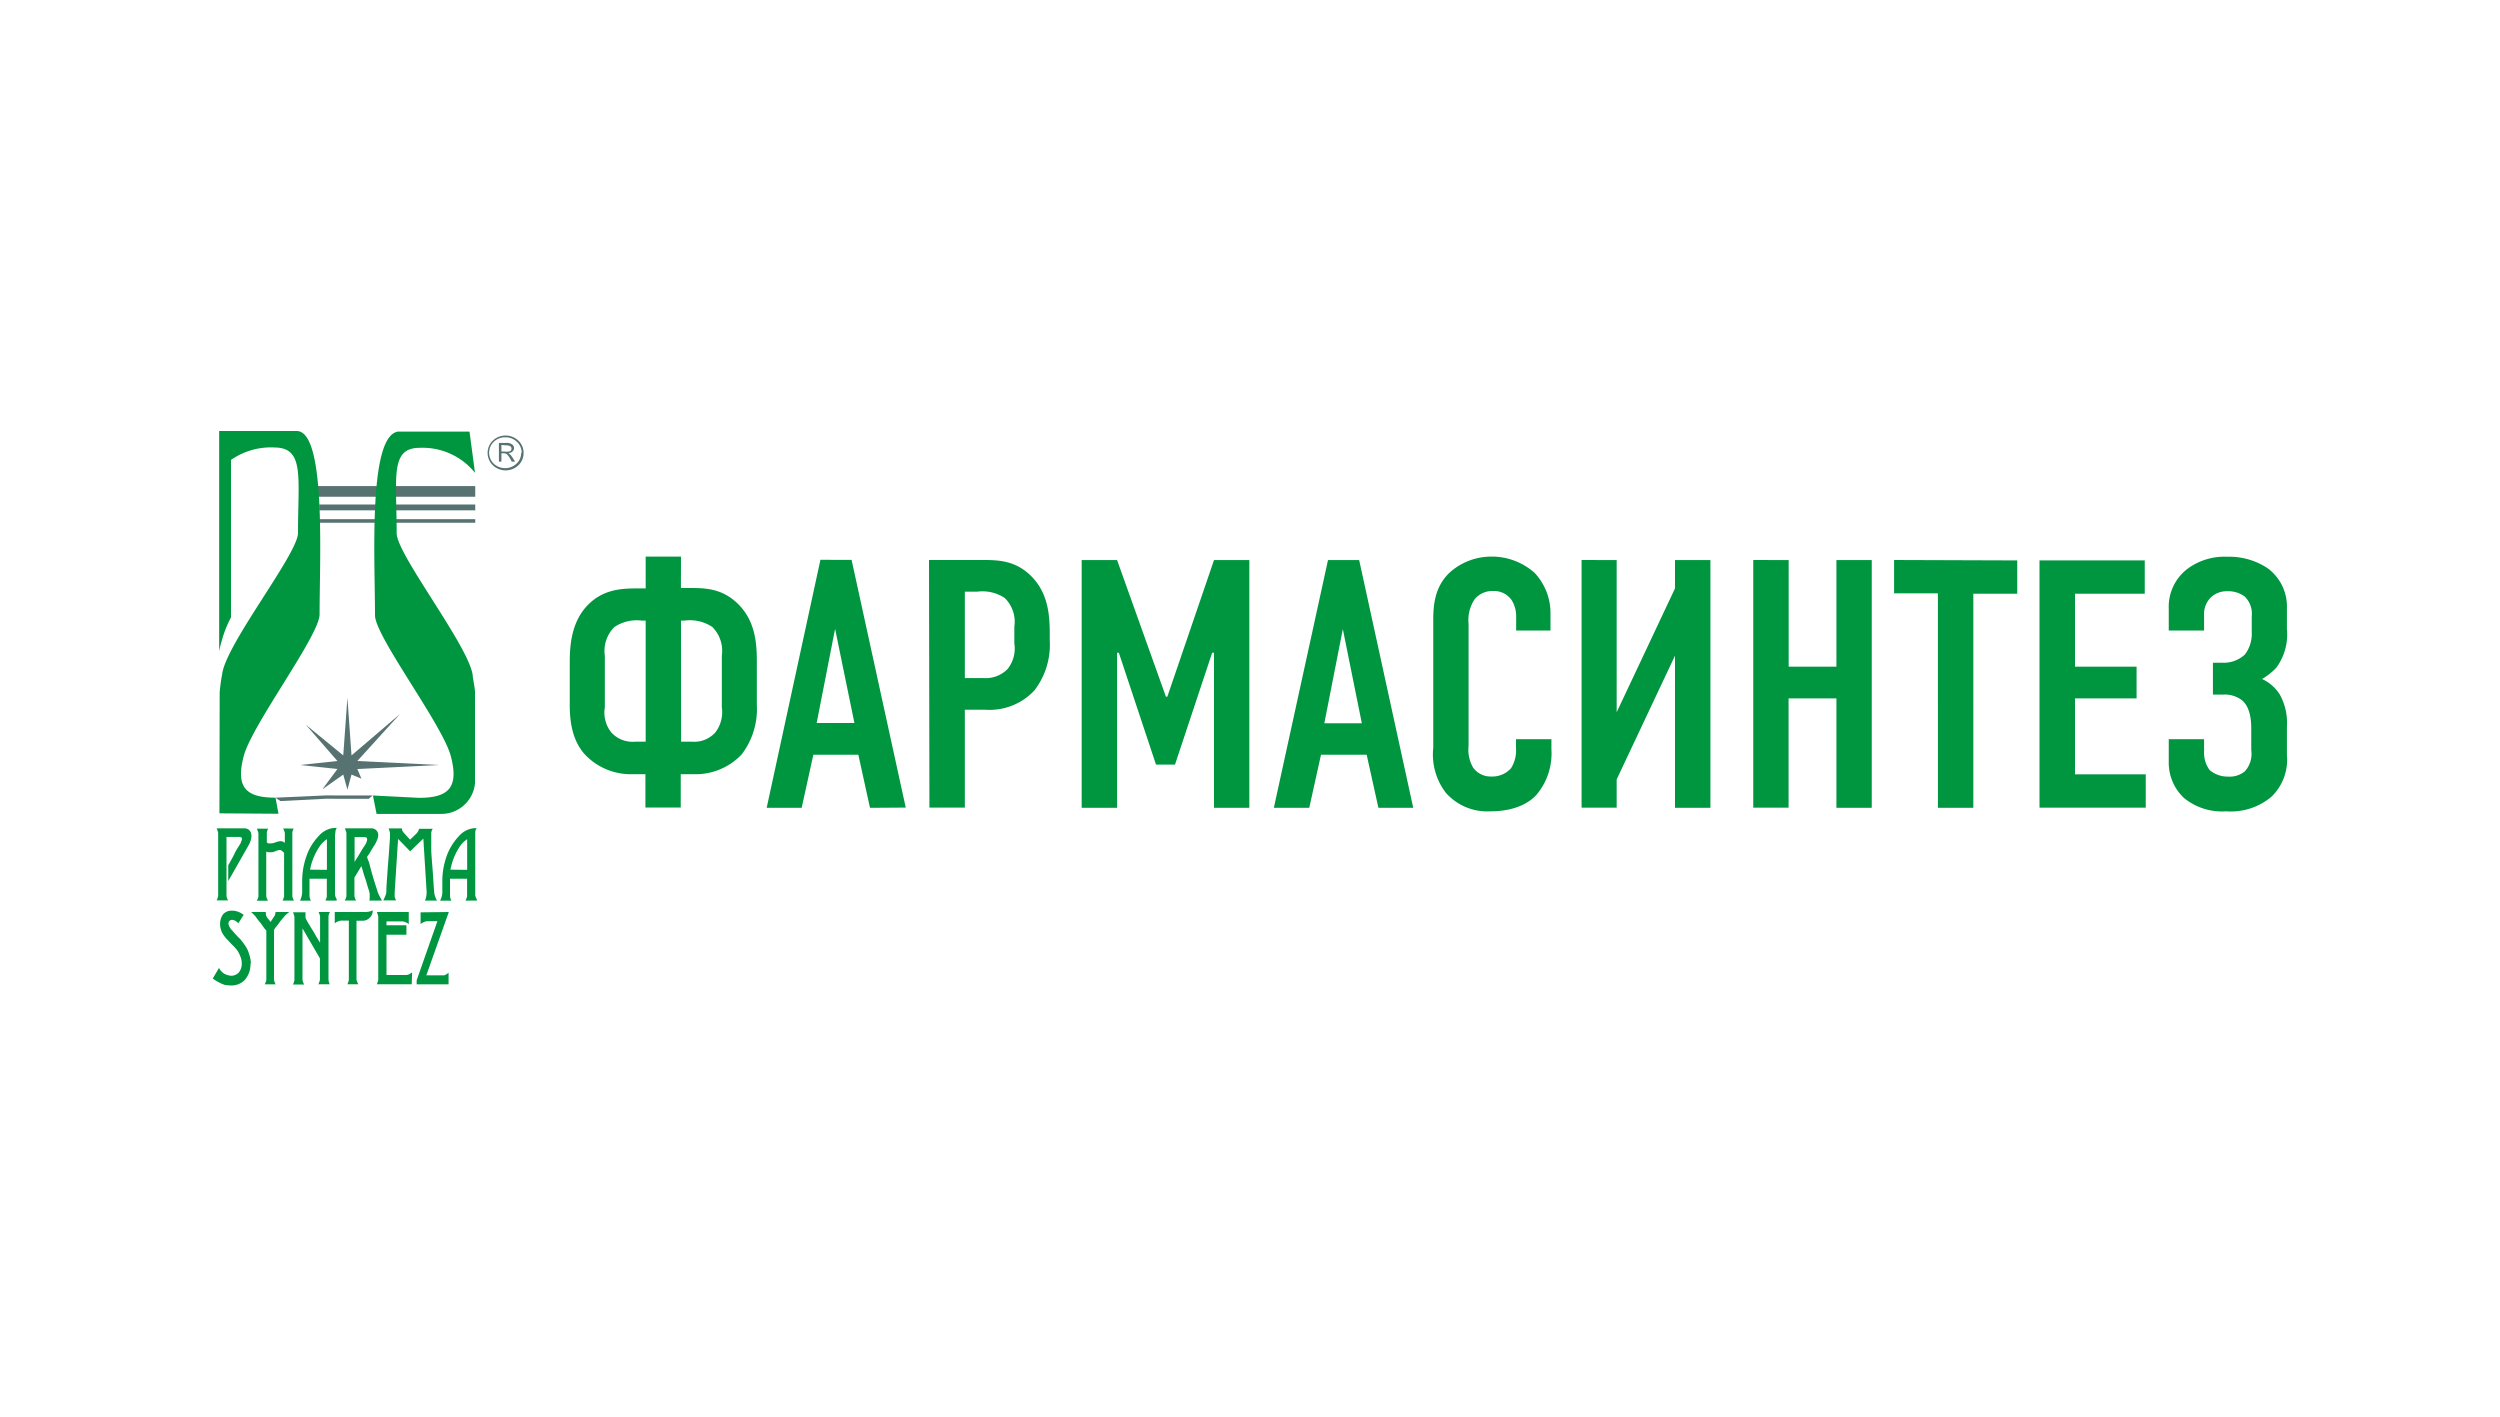 <?xml version="1.0" encoding="UTF-8"?> <svg xmlns="http://www.w3.org/2000/svg" id="Слой_1" data-name="Слой 1" viewBox="0 0 300 170"><defs><style>.cls-1{fill:#fff;}.cls-2{fill:#00963f;}.cls-2,.cls-4{fill-rule:evenodd;}.cls-3,.cls-4{fill:#577371;}</style></defs><rect class="cls-1" width="300" height="170"></rect><path class="cls-2" d="M30.18,100.27a2.51,2.51,0,0,1-.33,1.13l-2.46,4.33v-1.9c.06-.13.16-.27.21-.37.15-.29.36-.62.53-1s.51-.89.7-1.2a1,1,0,0,0,.11-.3.47.47,0,0,0,.09-.28c0-.08,0-.18-.06-.18a.75.75,0,0,0-.33-.07H27.18v7.09a1.42,1.42,0,0,0,.2.53H26a3.41,3.41,0,0,0,.18-.48c0-.12,0-.29,0-.5v-6.64c0-.21,0-.4,0-.5a4.72,4.72,0,0,0-.18-.53h3.3a.85.85,0,0,1,.59.2.86.86,0,0,1,.27.62m5.09-.79a1.11,1.11,0,0,0-.17.49c0,.14,0,.36,0,.53v7.09a1.42,1.42,0,0,0,.2.53H33.91a3.8,3.8,0,0,0,.18-.47c0-.12,0-.3,0-.51v-4.74a1.6,1.6,0,0,0-.27-.25.34.34,0,0,0-.27-.1,1.88,1.88,0,0,0-.62.2,1.78,1.78,0,0,1-.39.07,2.78,2.78,0,0,0-.3,0,1.53,1.53,0,0,1-.29-.07v5.36a1.63,1.63,0,0,0,.21.53H30.82a2.53,2.53,0,0,0,.19-.48c0-.12,0-.29,0-.5v-6.64c0-.21,0-.4,0-.5a3.35,3.35,0,0,0-.19-.53h1.37a1,1,0,0,0-.17.5c0,.13,0,.35,0,.53v.64c.06,0,.15.1.21.1s.15,0,.24,0a2.13,2.13,0,0,0,.44-.07,2.57,2.57,0,0,1,.72-.2.76.76,0,0,1,.55.21v-.71c0-.2,0-.39,0-.49a3.46,3.46,0,0,0-.19-.54Zm5.14,8.64H39.05a2.64,2.64,0,0,0,.17-.47c0-.12,0-.3,0-.51v-1.64H37.14v1c0,.36,0,.72,0,1a1.27,1.27,0,0,0,.17.63H36a2.52,2.52,0,0,0,.26-1v-1.33a9,9,0,0,1,.51-3,6.55,6.55,0,0,1,1.45-2.4,2.79,2.79,0,0,1,1.87-1h.11c.05,0,.13,0,.22,0a1,1,0,0,0-.17.44c0,.14-.05.36-.05.54v7.08a1.91,1.91,0,0,0,.22.53Zm-1.16-3.69v-3.68a3.42,3.42,0,0,0-1,1.06,7.28,7.28,0,0,0-.69,1.4,6.28,6.28,0,0,0-.33,1.2Zm6.58,3.69h-1.5a.6.6,0,0,0,.05-.24c0-.07,0-.2,0-.29s0-.2,0-.27-.05-.21-.05-.3c-.12-.34-.25-.77-.36-1.16,0-.07-.18-.5-.36-1.13a6.34,6.34,0,0,0-.23-.74l-.83,1.37v2.21a1.54,1.54,0,0,0,.2.54H41.38a3.19,3.19,0,0,0,.19-.48c0-.12,0-.29,0-.5v-6.65c0-.2,0-.39,0-.49a3.46,3.46,0,0,0-.19-.54h3.15a.84.84,0,0,1,.6.21.8.8,0,0,1,.26.62,1.63,1.63,0,0,1-.12.53q-.12.28-.27.57c-.12.17-.29.44-.5.8a5.16,5.16,0,0,1-.44.67c0,.22.18.5.27.86.2.79.36,1.33.42,1.53.14.5.32,1.06.5,1.59a2.82,2.82,0,0,0,.27.7c.06.12.17.33.31.57Zm-1.77-7.41c0-.07,0-.14-.06-.14a.71.71,0,0,0-.32-.07H42.55v3a5,5,0,0,1,.35-.58l.48-.8c.23-.4.44-.67.5-.79A1.45,1.45,0,0,0,44,101a.75.75,0,0,0,.06-.29Zm8.42,7.41H51a2.25,2.25,0,0,0,.14-.44,4.78,4.78,0,0,0,.06-.53l-.4-6.47-1.58,1.53-1.45-1.49-.41,6.4c0,.14,0,.35,0,.5s.11.33.17.48H46c.08-.17.17-.38.23-.53a1.39,1.39,0,0,0,.13-.44c0-.72.08-1.56.14-2.49s.15-1.85.2-2.66.1-1.35.1-1.49,0-.39,0-.5a3.27,3.27,0,0,0-.17-.53h1.6a.8.8,0,0,0,.06.3c.06.06.11.17.17.23l.75.82L50,100a1.29,1.29,0,0,0,.29-.54h1.64a1.09,1.09,0,0,0-.18.45c0,.13,0,.36,0,.56s0,.7,0,1.49c0,.5.09,1.43.18,2.63s.11,1.9.18,2.52a1.43,1.43,0,0,0,.09.41,2.11,2.11,0,0,0,.27.59Zm4.75,0H55.86a2.72,2.72,0,0,0,.19-.47c0-.12,0-.3,0-.51v-1.64H54v1c0,.36,0,.72,0,1a1.27,1.27,0,0,0,.17.63H52.81a3.38,3.38,0,0,0,.18-.44,1.9,1.9,0,0,0,.09-.53v-1.33a9,9,0,0,1,.5-3,6.72,6.72,0,0,1,1.45-2.4,2.79,2.79,0,0,1,1.86-1H57l.21,0a.94.94,0,0,0-.18.44c0,.14,0,.36,0,.54v7.08a1.63,1.63,0,0,0,.21.53Zm-1.15-3.69v-3.68a3.46,3.46,0,0,0-1,1.06,7.24,7.24,0,0,0-.68,1.4,8.19,8.19,0,0,0-.33,1.2Zm-26,11.21a2.9,2.9,0,0,1-.68,2,2.24,2.24,0,0,1-1.6.67,7,7,0,0,1-.8-.07,3.67,3.67,0,0,1-.73-.32,4.37,4.37,0,0,1-.72-.45l.75-1.27a1.72,1.72,0,0,0,.62.69,2,2,0,0,0,.83.25,1.28,1.28,0,0,0,.89-.35,1.63,1.63,0,0,0,.39-1.14,2.14,2.14,0,0,0-.18-.86,3.49,3.49,0,0,0-.39-.74,6.2,6.2,0,0,0-.55-.6c-.25-.25-.49-.53-.72-.75a4.46,4.46,0,0,1-.54-.77,2.45,2.45,0,0,1-.22-1,1.92,1.92,0,0,1,.39-1.2,1.37,1.37,0,0,1,1-.4,2.17,2.17,0,0,1,.72.11,2.79,2.79,0,0,1,.72.39l-.63,1-.33-.26a1.05,1.05,0,0,0-.35-.13.43.43,0,0,0-.51.35.76.76,0,0,0,0,.15,1.52,1.52,0,0,0,.45.77c.3.36.63.72.93,1a8.39,8.39,0,0,1,.62.82,3.18,3.18,0,0,1,.47,1A3.89,3.89,0,0,1,30.11,115.63Zm4.66-6.15a5.72,5.72,0,0,0-.53.45l-.42.5c-.09.1-.27.35-.47.63a3,3,0,0,0-.42.57v6a1.87,1.87,0,0,0,.2.53H31.77a2.72,2.72,0,0,0,.19-.5c0-.12,0-.29,0-.5v-5.45a4,4,0,0,1-.44-.56,4.81,4.81,0,0,0-.44-.57c-.16-.21-.3-.39-.39-.53a6,6,0,0,0-.56-.57H31.9a1.27,1.27,0,0,0,0,.18.88.88,0,0,0,.19.53l.39.49a1.49,1.49,0,0,1,.14-.24l.21-.32a1.4,1.4,0,0,0,.17-.28,1.09,1.09,0,0,0,.06-.36Zm4.81,8.67H38.21a4.24,4.24,0,0,0,.18-.5c0-.12,0-.29,0-.5V115l-2.09-3.59v6.2a1.87,1.87,0,0,0,.2.53H35.16a3,3,0,0,0,.17-.5c0-.12,0-.29,0-.5v-6.64c0-.2,0-.4,0-.5a3.27,3.27,0,0,0-.17-.53h1.5c0,.1,0,.26,0,.36s0,.21,0,.27a1,1,0,0,0,.1.26c.18.35.42.71.62,1.06a11.52,11.52,0,0,1,.59,1c.13.2.3.49.44.7v-2.66c0-.2,0-.39,0-.49a2.55,2.55,0,0,0-.18-.53h1.37a1.12,1.12,0,0,0-.18.49c0,.14,0,.36,0,.53v7.09A1.78,1.78,0,0,0,39.58,118.15Zm5.19-8.86a1.09,1.09,0,0,1-.36.88,1.17,1.17,0,0,1-.8.36h-.78v7.09a2.47,2.47,0,0,0,.22.53H41.69a2.84,2.84,0,0,0,.17-.49c0-.13,0-.3,0-.5v-6.65H41a1.45,1.45,0,0,0-.83.33v-1.36h3.69a2.41,2.41,0,0,0,.53-.07l.38-.14Zm4.69,8.86H45.22a3,3,0,0,0,.17-.5c0-.12,0-.29,0-.5v-6.64c0-.21,0-.4,0-.5a3.27,3.27,0,0,0-.17-.53h3.83v1.46a1.22,1.22,0,0,0-.39-.23,1,1,0,0,0-.48-.1h-1.8v.46h2.39v1.14H46.38V117h2.21a1,1,0,0,0,.53-.1s.15-.1.33-.2Zm4.45-8.67-2.7,7.6h1.63c.18,0,.38,0,.52,0a1.94,1.94,0,0,0,.52-.31v1.39H50v-.49l2.49-7.09H51.36a1.29,1.29,0,0,0-.48.1l-.41.23v-1.39Z"></path><rect class="cls-3" x="37.37" y="58.33" width="19.66" height="1.28"></rect><rect class="cls-3" x="38.31" y="60.54" width="18.72" height="0.7"></rect><rect class="cls-3" x="37.77" y="62.3" width="19.26" height="0.43"></rect><path class="cls-2" d="M26.33,97.6l7.09.05-.36-1.93c-3.54,0-4.81-1.22-3.81-5s9.1-14.46,9.1-17c0-6.7.81-22-2.75-22H26.3V78.14A11.52,11.52,0,0,1,26.58,77a13.83,13.83,0,0,1,1.14-2.92V55.19A8.39,8.39,0,0,1,33,53.7c3.55.06,2.76,3.55,2.76,10.26,0,2.51-8.74,13.42-9.11,17a19.3,19.3,0,0,0-.29,2.14Z"></path><path class="cls-2" d="M57,56.74a8.07,8.07,0,0,0-6.64-3c-3.58,0-2.76,3.54-2.76,10.25,0,2.52,8.59,13.43,9.12,17,0,.36.28,1.53.28,2.11V94a4.06,4.06,0,0,1-4.12,3.67H45.19l-.44-2.21,5.53.28c3.55,0,4.81-1.23,3.82-5S45,76.35,45,73.84c0-6.71-.84-21.54,2.77-22.05h8.57Z"></path><polygon class="cls-4" points="42.88 92.28 43.37 93.44 42.18 92.95 41.69 94.76 41.19 92.95 38.68 94.72 40.49 92.28 36 91.8 40.49 91.32 36.7 86.97 41.19 90.65 41.69 83.73 42.18 90.65 48 85.68 42.88 91.32 52.66 91.8 42.88 92.28"></polygon><polygon class="cls-4" points="33.06 95.72 33.65 96.13 39.09 95.85 44.25 95.86 44.71 95.46 39.09 95.45 33.06 95.72"></polygon><path class="cls-4" d="M60.17,53.39v.79h.29a2.81,2.81,0,0,0,.65,0,.35.35,0,0,0,.27-.34.37.37,0,0,0-.13-.28,1.15,1.15,0,0,0-.63-.12Zm-.3-.24h.89a1.1,1.1,0,0,1,.7.18.54.54,0,0,1,0,.88.83.83,0,0,1-.47.18.76.76,0,0,1,.19.12,1.29,1.29,0,0,1,.19.21l.19.27.24.41h-.38L61.19,55a1.81,1.81,0,0,0-.4-.52.83.83,0,0,0-.44-.09h-.18v1h-.3Zm2.73,1.21A1.75,1.75,0,0,0,62,53a1.87,1.87,0,0,0-1.38-.52,1.89,1.89,0,0,0-1.36.53,1.82,1.82,0,0,0-.06,2.58l.06.06a2,2,0,0,0,2.71,0,1.75,1.75,0,0,0,.57-1.32Zm.23,0a2,2,0,0,1-.62,1.47,2.22,2.22,0,0,1-3.07,0,2.06,2.06,0,0,1-.06-2.9l.06-.06a2.23,2.23,0,0,1,3.06,0,2,2,0,0,1,.63,1.49Z"></path><path class="cls-2" d="M260.25,75.66h4.24V73.89a2.83,2.83,0,0,1,.79-2.18,2.75,2.75,0,0,1,2-.76,3.3,3.3,0,0,1,2.08.63,2.88,2.88,0,0,1,.85,2.38v1.91a4.12,4.12,0,0,1-.81,2.66,3.74,3.74,0,0,1-2.7,1h-1.15v3.82h1.27A3.39,3.39,0,0,1,269,84c1.07.85,1.15,2.59,1.15,3.4V90a3.13,3.13,0,0,1-.76,2.55,2.81,2.81,0,0,1-2,.64,3.32,3.32,0,0,1-2.22-.77,3.4,3.4,0,0,1-.68-2V88.7h-4.24v2.76a5.8,5.8,0,0,0,1.82,4.29,7.2,7.2,0,0,0,5.06,1.61,7.58,7.58,0,0,0,5.43-1.74,6.15,6.15,0,0,0,1.87-5V87.17a7,7,0,0,0-.85-3.82,5,5,0,0,0-2.13-1.87,7.76,7.76,0,0,0,1.71-1.36,6.71,6.71,0,0,0,1.27-4.63V73a5.7,5.7,0,0,0-2.34-4.83,8.38,8.38,0,0,0-4.87-1.36,7.43,7.43,0,0,0-4.71,1.44A5.71,5.71,0,0,0,260.25,73ZM244.74,96.92h12.75v-4H249V83.81h7.39V80H249V71.25h8.37v-4H244.74ZM227.29,67.2v4h5.26V96.94h4.25V71.25h5.27v-4Zm-16.9,0V96.92h4.24V83.81h5.74V96.94h4.24V67.21h-4.24V80h-5.73V67.21Zm-20.6,0V96.92H194V93.53l7-14.85V96.94h4.25V67.21h-4.25v3.4l-7,14.86V67.21Zm-7.85,8.46h4.12v-2a7.06,7.06,0,0,0-1.91-4.92A7.73,7.73,0,0,0,179,66.79a7.51,7.51,0,0,0-4.84,1.74c-1.91,1.65-2.17,3.86-2.17,5.81V89.76a7.55,7.55,0,0,0,1.49,5.35,6.62,6.62,0,0,0,5.35,2.25c2.93,0,4.67-1,5.56-2a7.66,7.66,0,0,0,1.78-5.43V88.7h-4.25v1.06a4,4,0,0,1-.59,2.42,3,3,0,0,1-2.38,1,2.57,2.57,0,0,1-2.17-1.06,4.26,4.26,0,0,1-.55-2.63V74.85a4.47,4.47,0,0,1,.72-2.93,2.74,2.74,0,0,1,2.22-1A2.59,2.59,0,0,1,181.39,72a3.64,3.64,0,0,1,.55,1.95ZM163.42,86.79h-4.5l2.22-11.3Zm6.17,10.15L163.1,67.21h-3.74l-6.5,29.73h4.25l1.41-6.37H164l1.41,6.37Zm-39.79,0h4.25V78.33h.21l4.46,13.42H141l4.46-13.42h.22V96.94h4.24V67.21h-4.24L140.08,83.6h-.17l-5.86-16.39H129.8ZM115.78,71h1.49a4.82,4.82,0,0,1,3.31.77,4,4,0,0,1,1.14,3.44v2a3.94,3.94,0,0,1-.8,3.06,3.66,3.66,0,0,1-2.85,1.1h-2.29Zm-4.25,25.91h4.25V85.17h2.51a7.34,7.34,0,0,0,5.85-2.33,9,9,0,0,0,1.83-6V76c0-2.21-.21-4.8-2.16-6.8s-4.12-2-6-2h-6.33Zm-9-10.15H98l2.21-11.3Zm6.16,10.15-6.5-29.73H98.45L92,96.94H96.2l1.4-6.37H103l1.4,6.37ZM77.48,74.47V89H76.24a3.44,3.44,0,0,1-2.84-1.06,3.78,3.78,0,0,1-.82-3.05v-6.2a4.05,4.05,0,0,1,1.14-3.44A4.83,4.83,0,0,1,77,74.47Zm4.24,0h.44a4.83,4.83,0,0,1,3.32.77,4.05,4.05,0,0,1,1.14,3.44v6.2a4,4,0,0,1-.81,3.05A3.42,3.42,0,0,1,83,89H81.73Zm0-7.68H77.48v3.82h-1c-1.83,0-4.08.08-5.95,2s-2.16,4.59-2.16,6.79v5.14c0,1.66.16,4.17,1.82,6A7.56,7.56,0,0,0,76,92.9h1.45v4h4.24v-4h1.44A7.6,7.6,0,0,0,89,90.53a9,9,0,0,0,1.82-6V79.35c0-2.21-.21-4.79-2.17-6.79s-4.12-2-5.94-2h-1Z"></path></svg> 
